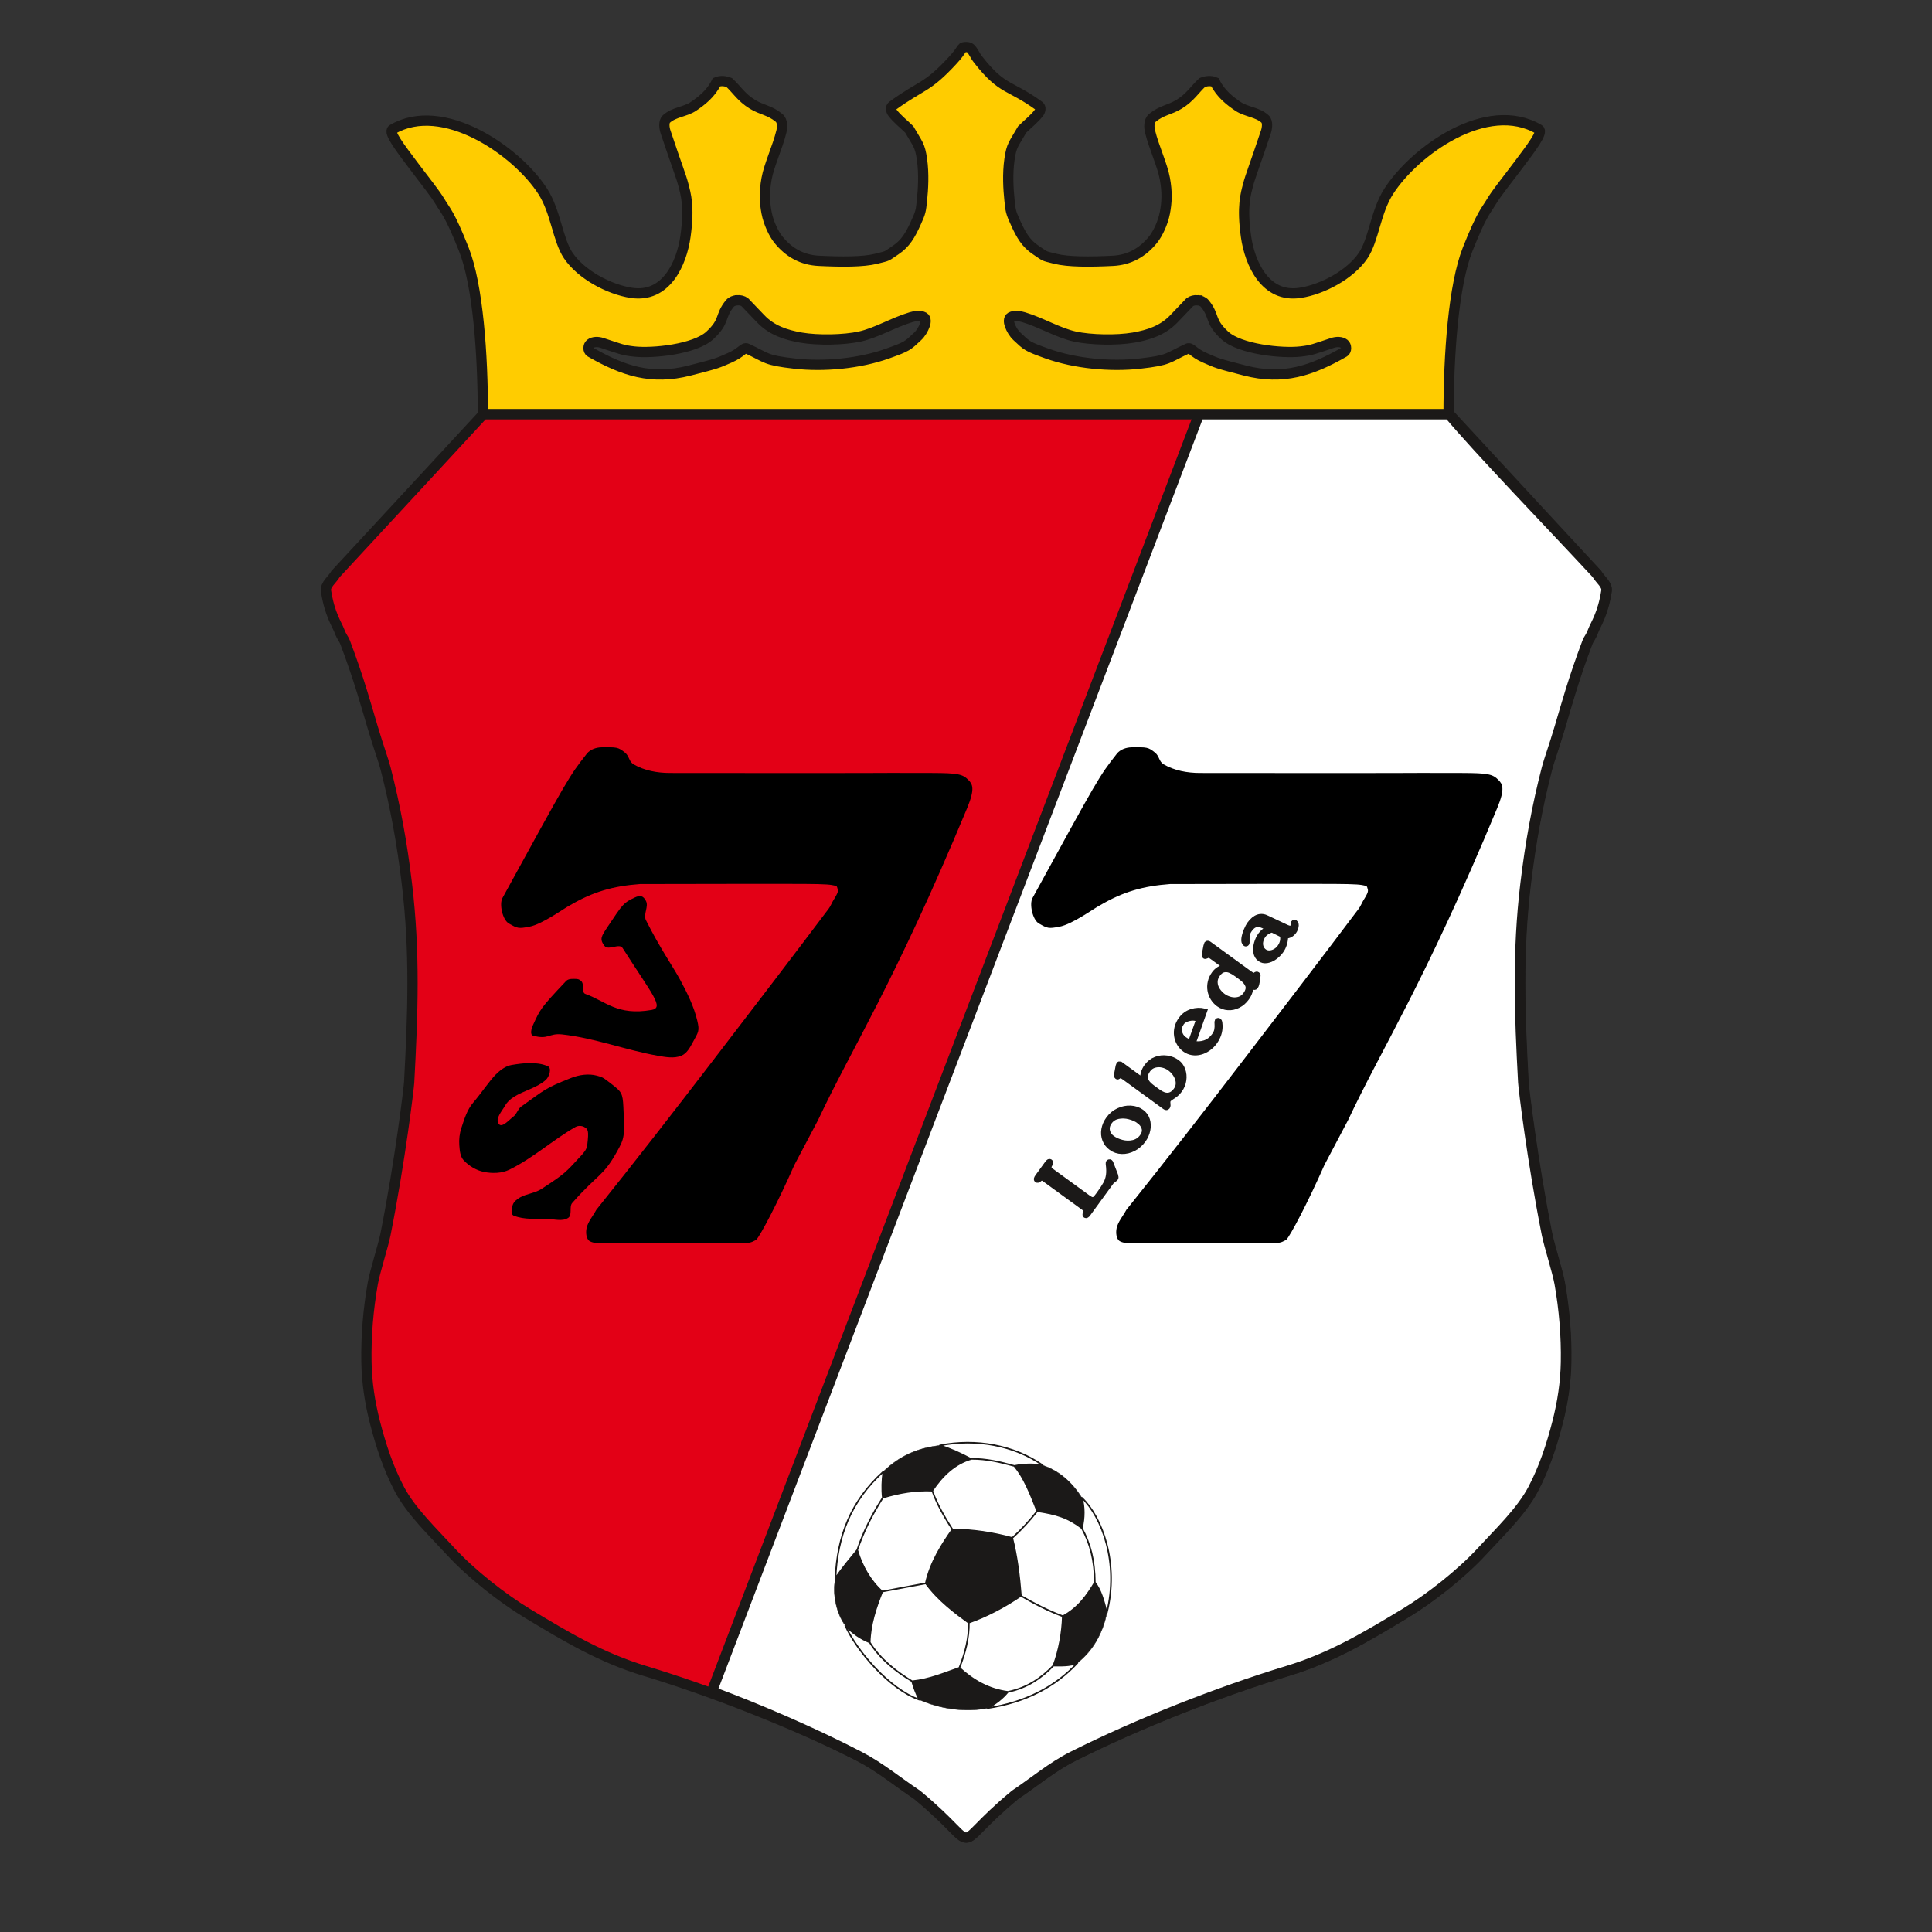 <?xml version="1.0" encoding="UTF-8" standalone="no"?>
<svg
   version="1.1"
   id="svg2"
   viewBox="0 0 1052.362 1052.362"
   height="297mm"
   width="297mm"
   sodipodi:docname="Wappen_SV_Lobeda_77.svg"
   inkscape:version="1.2.1 (9c6d41e410, 2022-07-14)"
   xmlns:inkscape="http://www.inkscape.org/namespaces/inkscape"
   xmlns:sodipodi="http://sodipodi.sourceforge.net/DTD/sodipodi-0.dtd"
   xmlns="http://www.w3.org/2000/svg"
   xmlns:svg="http://www.w3.org/2000/svg"
   xmlns:rdf="http://www.w3.org/1999/02/22-rdf-syntax-ns#"
   xmlns:cc="http://creativecommons.org/ns#"
   xmlns:dc="http://purl.org/dc/elements/1.1/">
  <rect x="0" y="0" width="1052.362" height="1052.362" fill="#333333" stroke="none"/>
  <sodipodi:namedview
     id="namedview36"
     pagecolor="#ffffff"
     bordercolor="#666666"
     borderopacity="1.0"
     inkscape:showpageshadow="2"
     inkscape:pageopacity="0.0"
     inkscape:pagecheckerboard="0"
     inkscape:deskcolor="#d1d1d1"
     inkscape:document-units="mm"
     showgrid="false"
     inkscape:zoom="0.5946522"
     inkscape:cx="827.37439"
     inkscape:cy="412.84637"
     inkscape:window-width="1920"
     inkscape:window-height="1130"
     inkscape:window-x="-6"
     inkscape:window-y="-6"
     inkscape:window-maximized="1"
     inkscape:current-layer="svg2"
     showguides="true" />
  <defs
     id="defs4" />
  <path
     id="path4595-4"
     style="fill:#e30016;fill-rule:evenodd;stroke:#1b1918;stroke-width:5.592;stroke-linecap:butt;stroke-linejoin:miter;stroke-dasharray:none"
     d="M 789.241,225.552 H 263.369 c 0,0 -55.025,59.538 -80.537,87.048 -1.789,3.131 -5.78,5.868 -5.255,9.282 1.959,12.74 6.039,18.37 7.339,21.865 1.3,3.495 2.319,4.136 3.062,6.094 7.443,19.628 11.631,34.92 14.958,46.117 3.326,11.196 5.967,18.253 7.072,22.548 5.34,20.758 8.936,40.401 11.631,62.851 4.489,37.406 3.258,70.663 1.23,108.252 -0.143,2.647 -4.776,42.02 -12.861,82.645 -1.216,6.11 -5.841,20.552 -6.932,26.728 -2.521,14.257 -3.723,28.7 -3.468,43.055 0.195,10.958 1.872,21.941 4.587,32.543 3.246,12.68 7.358,25.198 13.42,36.68 6.349,12.026 18.568,23.672 27.845,33.774 11.05,12.034 28.193,25.548 41.825,33.774 21.368,12.895 40.144,24.123 63.856,31.313 37.385,11.335 81.72,28.782 117.2,46.633 11.304,5.688 21.024,13.979 31.425,20.912 19.682,16.328 22.765,23.262 26.616,23.262 3.851,0 6.934,-6.934 26.616,-23.262 10.4,-6.934 20.12,-15.225 31.425,-20.912 35.48,-17.851 79.815,-35.298 117.2,-46.633 23.712,-7.19 42.488,-18.418 63.856,-31.313 13.632,-8.226 30.775,-21.74 41.825,-33.774 9.276,-10.102 21.498,-21.748 27.847,-33.774 6.062,-11.482 10.174,-24 13.42,-36.68 2.714,-10.602 4.39,-21.585 4.585,-32.543 0.255,-14.355 -0.947,-28.798 -3.468,-43.055 -1.091,-6.175 -5.716,-20.618 -6.932,-26.728 -8.086,-40.625 -12.719,-79.998 -12.861,-82.645 -2.028,-37.589 -3.259,-70.846 1.23,-108.252 2.695,-22.45 6.291,-42.093 11.631,-62.851 1.105,-4.294 3.745,-11.351 7.072,-22.548 3.327,-11.197 7.515,-26.489 14.958,-46.117 0.742,-1.958 1.761,-2.599 3.062,-6.094 1.3,-3.495 5.38,-9.124 7.339,-21.865 0.525,-3.414 -3.466,-6.15 -5.255,-9.282 -25.513,-27.511 -80.537,-87.048 -80.537,-87.048 z"
     sodipodi:nodetypes="cccccccccsscsccsccccsccccsssscccssssscccc" />
  <path
     id="path4597"
     style="fill:#ffffff;fill-rule:evenodd;stroke:#1b1918;stroke-width:5.592;stroke-linecap:butt;stroke-linejoin:miter;stroke-dasharray:none"
     d="m 653.135,225.561 -265.398,695.834 c 27.494,10.275 56.163,22.794 80.403,35.366 11.234,5.826 21.024,13.979 31.425,20.913 19.682,16.327 22.765,23.261 26.616,23.261 3.851,0 6.934,-6.934 26.616,-23.261 10.4,-6.934 20.12,-15.225 31.425,-20.913 35.481,-17.851 79.814,-35.299 117.2,-46.634 23.712,-7.19 42.488,-18.418 63.856,-31.313 13.632,-8.226 30.775,-21.739 41.825,-33.773 9.276,-10.102 21.497,-21.747 27.846,-33.773 6.062,-11.482 10.174,-24.001 13.42,-36.681 2.714,-10.602 4.39,-21.585 4.585,-32.543 0.255,-14.355 -0.946,-28.798 -3.467,-43.055 -1.091,-6.175 -5.718,-20.618 -6.934,-26.728 -8.086,-40.625 -12.718,-79.997 -12.861,-82.644 -2.028,-37.589 -3.259,-70.848 1.23,-108.253 2.695,-22.45 6.29,-42.092 11.631,-62.85 1.105,-4.295 3.747,-11.351 7.073,-22.548 3.327,-11.197 7.515,-26.489 14.958,-46.117 0.742,-1.958 1.761,-2.6 3.061,-6.095 1.3,-3.495 5.38,-9.123 7.339,-21.863 0.525,-3.414 -3.467,-6.151 -5.256,-9.282 -25.513,-27.511 -64.078,-67.364 -80.536,-87.048 z" />
  <path
     id="path4599"
     style="fill:#000000;fill-rule:evenodd;stroke-width:1.553"
     d="m 617.303,677.202 c -2.514,0.005 -5.283,0.021 -7.286,-1.09 -1.998,-1.109 -2.309,-4.667 -1.794,-7.111 0.752,-3.568 3.486,-6.583 5.291,-9.981 21.472,-26.795 42.675,-54.103 63.733,-81.565 21.058,-27.461 42.151,-54.943 62.861,-82.492 0.917,-1.22 1.482,-2.684 2.25,-4.04 0.769,-1.356 1.67,-2.666 2.335,-4.124 0.585,-1.283 0.491,-2.043 0.283,-2.568 -0.211,-0.531 -0.208,-1.537 -0.988,-1.717 -5.89,-1.353 -5.807,-1.11 -106.653,-0.972 -14.582,1.098 -25.52,4.133 -38.247,11.631 -2.63,1.221 -14.837,10.296 -22.143,11.631 -5.721,1.044 -6.267,0.992 -11.071,-1.789 -3.438,-1.991 -5.29,-10.543 -3.467,-13.867 36.113,-65.828 36.083,-66.026 45.963,-78.618 1.795,-2.287 5.1,-3.437 8.052,-3.467 8.239,-0.085 8.92,-0.185 12.749,2.908 2.456,1.983 2.012,4.795 4.697,6.374 5.751,3.383 12.902,4.689 19.682,4.697 142.662,0.177 95.465,-0.137 142.809,0 14.156,0.041 16.687,0.619 19.822,3.79 2.225,2.25 3.811,4.605 -0.699,15.445 -39.934,95.985 -62.626,130.284 -81.19,169.873 l -12.861,24.379 c -4.641,10.512 -9.283,20.13 -13.043,27.412 -3.761,7.283 -6.64,12.232 -7.758,13.406 -0.757,0.372 -1.526,0.809 -2.269,1.116 -0.95,0.393 -2.116,0.559 -3.043,0.561 z" />
  <path
     id="path4601"
     style="fill:#000000;fill-rule:evenodd;stroke-width:1.553"
     d="m 298.392,663.959 c -6.172,-0.21 -12.723,0.567 -18.564,-1.789 -1.766,-0.712 -1.199,-3.894 -0.559,-5.815 0.6,-1.8 2.304,-3.164 4.026,-4.138 3.543,-2.003 8.098,-2.286 11.631,-4.585 13.216,-8.604 13.089,-8.955 21.472,-18.005 1.499,-1.618 3.184,-3.473 3.467,-5.815 0.98,-8.105 0.47,-8.768 -1.677,-9.953 -1.371,-0.756 -3.337,-0.775 -4.697,0 -12.368,7.053 -23.085,16.929 -36.01,23.261 -4.128,2.023 -9.241,2.155 -13.867,1.23 -4.176,-0.835 -8.171,-3.257 -11.071,-6.374 -1.904,-2.047 -2.13,-5.269 -2.348,-8.164 -0.237,-3.14 0.118,-6.393 1.118,-9.394 1.598,-4.794 3.077,-9.939 6.486,-13.867 3.834,-4.417 8.877,-11.896 12.19,-15.209 2.374,-2.374 5.356,-4.695 8.723,-5.256 6.402,-1.067 13.614,-1.929 19.682,0.671 2.282,0.978 0.829,5.754 -1.118,7.493 -4.888,4.364 -11.874,5.736 -17.446,9.282 -1.868,1.188 -3.618,2.764 -4.697,4.697 -1.672,2.995 -5.559,7.056 -3.467,9.953 1.757,2.433 5.651,-2.237 8.164,-4.138 1.713,-1.296 2.204,-3.959 4.026,-5.256 13.037,-9.284 12.862,-9.974 27.287,-15.656 4.277,-1.685 9.424,-2.459 13.979,-1.23 3.206,0.865 3.201,0.863 8.164,4.697 5.239,4.048 5.913,4.913 6.263,12.19 0.786,16.347 0.662,17.068 -3.467,24.491 -7.665,13.782 -10.211,11.88 -24.379,27.958 -1.829,2.075 0.197,6.582 -2.237,8.164 -3.096,2.012 -7.377,0.685 -11.071,0.559 z" />
  <path
     id="path4603"
     style="fill:#000000;fill-rule:evenodd;stroke-width:1.553"
     d="m 358.335,575.063 c -17.477,-3.078 -34.453,-9.683 -52.225,-11.631 -7.109,-0.779 -7.356,3.044 -15.768,0.671 -1.829,-0.516 -0.843,-3.988 0,-5.815 3.947,-8.551 3.837,-8.932 18.005,-23.932 1.325,-1.403 3.755,-1.198 5.815,-1.118 1.054,0.041 2.317,0.734 2.908,1.789 1.073,1.917 -0.31,5.63 1.789,6.374 11.162,3.958 17.27,11.971 36.01,8.723 7.162,-1.241 0.425,-8.326 -15.768,-33.773 -1.75,-2.75 -7.792,1.575 -9.841,-1.118 -2.864,-3.764 -1.689,-5.294 1.789,-10.512 8.254,-12.381 8.494,-12.902 14.538,-15.768 3.132,-1.486 4.704,-1.141 6.263,1.789 1.628,3.06 -1.608,7.315 0,10.512 7.99,15.885 14.702,25.172 18.676,32.543 3.784,7.019 7.431,14.342 9.282,22.143 1.342,5.658 0.634,6.114 -2.348,11.631 -1.545,2.86 -3.281,6.245 -6.374,7.493 -3.941,1.59 -8.564,0.737 -12.749,0 z" />
  <path
     id="path4605"
     style="fill:#000000;fill-rule:evenodd;stroke-width:1.553"
     d="m 328.58,677.202 c -2.514,0.005 -5.283,0.021 -7.286,-1.09 -1.998,-1.109 -2.309,-4.667 -1.794,-7.111 0.752,-3.568 3.486,-6.583 5.291,-9.981 21.472,-26.795 42.675,-54.103 63.733,-81.565 21.058,-27.461 42.151,-54.943 62.86,-82.492 0.917,-1.22 1.482,-2.684 2.25,-4.04 0.769,-1.356 1.67,-2.666 2.335,-4.124 0.585,-1.283 0.491,-2.043 0.283,-2.568 -0.211,-0.531 -0.208,-1.537 -0.988,-1.717 -5.89,-1.353 -5.807,-1.11 -106.653,-0.972 -14.582,1.098 -25.52,4.133 -38.247,11.631 -2.63,1.221 -14.837,10.296 -22.143,11.631 -5.721,1.044 -6.266,0.992 -11.071,-1.789 -3.438,-1.991 -5.29,-10.543 -3.467,-13.867 36.113,-65.828 36.083,-66.026 45.963,-78.618 1.795,-2.287 5.1,-3.437 8.052,-3.467 8.24,-0.085 8.92,-0.185 12.749,2.908 2.456,1.983 2.012,4.795 4.697,6.374 5.751,3.383 12.902,4.689 19.682,4.697 142.662,0.177 95.465,-0.137 142.809,0 14.156,0.041 16.687,0.619 19.823,3.79 2.225,2.25 3.811,4.605 -0.699,15.445 -39.934,95.985 -62.626,130.284 -81.19,169.873 l -12.861,24.379 c -4.641,10.512 -9.282,20.13 -13.042,27.412 -3.76,7.283 -6.64,12.232 -7.758,13.406 -0.757,0.372 -1.526,0.809 -2.269,1.116 -0.95,0.393 -2.116,0.559 -3.043,0.561 z" />
  <path
     id="path4607"
     style="fill:#ffffff;fill-rule:evenodd;stroke:#1b1918;stroke-width:0.861;stroke-linecap:round;stroke-linejoin:round;stroke-dasharray:none"
     d="m 548.996,921.569 c 10.457,-2.051 18.782,-7.959 24.792,-14.295 4.243,-0.02 9.056,0.264 13.117,-1.502 -11.919,12.893 -28.223,21.523 -48.893,24.629 4.853,-2.741 8.081,-5.32 10.985,-8.833 z m -75.249,-26.945 c 6.071,9.564 14.761,16.081 23.086,21.178 0.873,3.248 2.356,7.086 3.899,10.01 -16.65,-5.969 -34.315,-27.005 -40.304,-40.406 3.939,4.183 8.162,7.107 13.319,9.218 z m -6.802,-50.335 c 3.472,-10.579 8.406,-19.634 13.909,-28.507 -0.508,-4.63 -0.325,-9.584 0.305,-14.173 -17.787,16.061 -25.056,35.249 -26.071,58.01 3.715,-5.625 7.797,-10.315 11.858,-15.33 z m 55.614,64.203 c 3.31,-8.101 5.34,-17.035 5.178,-24.508 -7.33,-5.32 -16.853,-12.406 -23.411,-21.543 -8.041,1.421 -16.203,3.066 -23.756,4.467 -3.614,8.995 -6.62,18.213 -6.823,27.715 5.706,9.077 14.233,15.878 23.107,21.178 9.766,-1.015 17.441,-4.467 25.706,-7.31 z m 5.116,-24.629 c 9.807,-3.411 19.736,-8.731 28.426,-14.619 7.269,4.244 15.046,8.203 22.802,11.107 -0.244,8.812 -1.949,18.518 -5.117,26.924 -6.701,6.843 -14.152,12.081 -24.792,14.295 -10.518,-1.381 -18.924,-6.274 -26.376,-13.097 3.066,-8.264 5.259,-15.635 5.056,-24.609 z m 61.624,-51.492 c 4.467,8.142 7.005,17.787 7.066,29.563 3.33,4.284 4.833,9.99 6.518,16.528 6.822,-26.964 -2.66,-52.324 -13.625,-62.64 1.421,4.63 1.462,11.127 0.041,16.548 z m -37.929,5.36 c 4.913,-4.406 9.563,-9.503 13.604,-14.62 10.233,1.523 16.751,3.411 24.325,9.279 4.63,8.71 6.924,17.035 7.066,29.543 -4.142,6.904 -8.893,13.848 -17.462,18.457 -8.041,-3.005 -15.492,-6.863 -22.802,-11.167 -0.853,-10.842 -2.234,-21.848 -4.731,-31.492 z m -39.411,-50.396 c 5.644,1.726 11.573,4.447 16.873,7.31 8.284,-0.162 16.305,1.766 23.695,3.858 5.178,-1.036 10.295,-1.096 15.411,-0.386 -15.411,-10.782 -36.203,-14.761 -55.979,-10.782 z m 6.842,45.767 c -4.223,-6.457 -8.832,-14.619 -10.985,-21.137 5.543,-8.264 12.365,-14.741 21.32,-17.32 8.69,-0.061 15.898,1.848 23.39,3.858 5.259,6.315 8.569,14.701 12.447,24.609 -4.244,5.36 -8.386,9.888 -13.604,14.62 -10.376,-2.843 -21.381,-4.548 -32.569,-4.63 z m -14.538,29.36 c 2.599,-11.715 8.975,-21.502 14.498,-29.36 -4.061,-6.457 -8.224,-13.3 -10.944,-21.137 -9.198,-0.386 -17.767,1.015 -26.904,3.797 -5.625,8.609 -10.457,18.274 -13.97,28.528 2.579,9.077 7.533,17.239 13.625,22.62 7.898,-1.401 15.797,-3.026 23.695,-4.447 z" />
  <path
     id="path4609"
     style="fill:#1b1918;fill-rule:evenodd;stroke:#1b1918;stroke-width:0.211;stroke-linecap:round;stroke-linejoin:round;stroke-dasharray:none"
     d="m 522.722,908.513 c 8.243,7.756 17.746,12.061 26.314,13.076 -2.903,3.533 -6.497,6.315 -10.924,8.812 -12.65,2.457 -26.335,0.365 -37.36,-4.609 -1.563,-2.985 -2.964,-6.619 -3.878,-9.99 8.69,-0.731 17.807,-4.549 25.848,-7.289 z M 460.448,885.406 c 4.122,4.609 8.345,6.863 13.319,9.218 0.244,-10.355 3.513,-19.248 6.802,-27.715 -6.091,-5.665 -10.802,-13.178 -13.604,-22.62 -4.02,4.934 -8.061,9.503 -11.878,15.33 -1.868,8.69 0.589,19.39 5.36,25.786 z m 118.457,-5.015 c 7.919,-4.243 12.67,-10.396 17.462,-18.436 3.452,4.264 5.036,11.005 6.558,16.487 -2.152,10.944 -7.533,20.629 -16.041,27.33 -3.675,1.644 -8.223,1.502 -13.116,1.523 3.31,-8.934 4.893,-18.031 5.137,-26.904 z m -26.376,-81.888 c 5.259,6.315 8.934,15.493 12.447,24.609 8.569,1.462 15.858,2.599 24.284,9.259 1.503,-5.584 1.401,-11.634 0,-16.548 -5.584,-8.873 -12.731,-14.842 -21.401,-17.705 -5.117,-0.771 -10.315,-0.609 -15.33,0.386 z m -71.634,17.259 c 8.67,-2.68 17.807,-4.203 26.924,-3.797 5.847,-9.076 13.746,-15.228 21.076,-17.259 -5.482,-2.924 -10.842,-5.462 -16.934,-7.371 -11.614,1.32 -21.502,5.279 -30.802,14.234 -0.589,4.589 -0.853,9.462 -0.264,14.193 z m 23.37,46.7 c 2.843,-11.655 8.305,-20.589 14.498,-29.36 11.553,0.081 22.01,1.665 32.589,4.65 2.538,9.584 3.878,20.853 4.731,31.492 -8.954,6.254 -18.66,11.168 -28.426,14.599 -8.406,-6.051 -17.3,-12.954 -23.391,-21.381 z" />
  <path
     id="path4611"
     style="fill:#1b1918;fill-rule:evenodd;stroke:#1b1918;stroke-width:2.796;stroke-linecap:butt;stroke-linejoin:miter;stroke-dasharray:none"
     d="m 572.761,637.81 19.939,14.511 c 0.926,0.674 1.669,1.047 2.237,1.123 0.568,0.077 1.095,-0.095 1.572,-0.519 0.477,-0.424 1.116,-1.187 1.919,-2.289 1.742,-2.393 3.012,-4.313 3.813,-5.776 0.801,-1.464 1.322,-3.036 1.563,-4.704 0.246,-1.676 0.199,-3.745 -0.129,-6.213 -0.034,-0.302 0.006,-0.561 0.11,-0.776 0.097,-0.133 0.244,-0.219 0.44,-0.269 0.195,-0.051 0.365,-0.024 0.517,0.087 0.138,0.1 0.261,0.31 0.36,0.623 l 2.533,6.54 c 0.261,0.804 0.296,1.335 0.107,1.596 -0.206,0.283 -0.6,0.636 -1.194,1.046 -0.6,0.418 -1.007,0.773 -1.236,1.088 l -12.619,17.339 c -0.596,0.819 -1.088,1.088 -1.475,0.807 -0.221,-0.161 -0.25,-0.557 -0.107,-1.174 0.149,-0.627 0.203,-1.166 0.161,-1.63 -0.042,-0.451 -0.395,-0.925 -1.044,-1.397 l -21.197,-15.426 c -0.822,-0.599 -1.424,-0.832 -1.812,-0.705 -0.383,0.119 -0.809,0.387 -1.274,0.808 -0.466,0.408 -0.877,0.494 -1.223,0.243 -0.38,-0.277 -0.224,-0.898 0.464,-1.843 l 5.335,-7.331 c 0.59,-0.811 1.081,-1.08 1.461,-0.803 0.145,0.105 0.234,0.23 0.254,0.377 0.026,0.152 0.009,0.32 -0.051,0.505 -0.067,0.18 -0.142,0.354 -0.236,0.527 -0.093,0.173 -0.182,0.338 -0.253,0.478 -0.367,0.708 -0.442,1.305 -0.212,1.773 0.23,0.468 0.653,0.933 1.275,1.385 z m 49.084,-32.158 c 1.52,1.106 2.561,2.538 3.115,4.302 0.561,1.77 0.636,3.643 0.217,5.627 -0.406,1.981 -1.23,3.826 -2.462,5.519 -1.416,1.945 -3.161,3.457 -5.229,4.542 -2.08,1.087 -4.213,1.607 -6.392,1.551 -2.178,-0.056 -4.122,-0.712 -5.849,-1.968 -1.582,-1.152 -2.722,-2.607 -3.412,-4.374 -0.697,-1.772 -0.869,-3.656 -0.529,-5.661 0.339,-2.005 1.176,-3.926 2.5,-5.744 1.438,-1.977 3.249,-3.478 5.421,-4.486 2.17,-1.022 4.4,-1.471 6.668,-1.35 2.268,0.122 4.253,0.807 5.953,2.044 z m -1.514,4.956 c -1.368,-0.996 -3.09,-1.766 -5.163,-2.3 -2.068,-0.541 -4.1,-0.611 -6.077,-0.219 -1.976,0.406 -3.531,1.381 -4.665,2.94 -1.157,1.59 -1.571,3.205 -1.243,4.829 0.336,1.629 1.22,2.971 2.664,4.022 1.458,1.061 3.226,1.855 5.301,2.389 2.08,0.525 4.115,0.561 6.111,0.098 2.008,-0.464 3.625,-1.54 4.852,-3.225 1.175,-1.615 1.542,-3.165 1.102,-4.666 -0.44,-1.501 -1.403,-2.792 -2.882,-3.868 z m 7.065,-18.522 3.572,2.599 c 3.897,2.836 7.083,2.553 9.559,-0.849 0.767,-1.054 1.189,-2.157 1.271,-3.315 0.08,-1.17 -0.099,-2.288 -0.534,-3.375 -0.428,-1.082 -1.015,-2.076 -1.743,-2.979 -0.734,-0.895 -1.531,-1.657 -2.402,-2.29 -1.106,-0.804 -2.396,-1.383 -3.867,-1.73 -1.463,-0.342 -2.919,-0.317 -4.366,0.074 -1.44,0.397 -2.634,1.239 -3.58,2.538 -2.476,3.402 -1.779,6.51 2.09,9.326 z m -16.375,-11.917 11.482,8.357 c -0.287,-2.786 0.398,-5.323 2.059,-7.607 1.353,-1.858 3.026,-3.17 5.014,-3.927 1.995,-0.752 4.025,-0.972 6.1,-0.656 2.08,0.321 3.909,1.062 5.504,2.223 1.423,1.036 2.455,2.437 3.087,4.21 0.638,1.766 0.816,3.641 0.527,5.623 -0.284,1.973 -1.017,3.764 -2.186,5.371 -0.682,0.937 -1.356,1.674 -2.03,2.208 -0.668,0.525 -1.456,1.085 -2.356,1.67 -0.901,0.584 -1.454,1.025 -1.672,1.324 -0.229,0.315 -0.374,0.644 -0.413,0.988 -0.041,0.332 -0.037,0.719 0.014,1.143 0.059,0.428 0.072,0.788 0.059,1.066 -0.014,0.28 -0.117,0.553 -0.301,0.806 -0.326,0.449 -0.819,0.427 -1.481,-0.055 l -21.93,-15.96 c -0.794,-0.578 -1.418,-0.912 -1.886,-1.023 -0.461,-0.107 -0.818,-0.066 -1.064,0.141 -0.246,0.194 -0.438,0.355 -0.571,0.464 -0.132,0.109 -0.287,0.104 -0.467,-0.026 -0.366,-0.266 -0.45,-0.761 -0.246,-1.492 l 0.799,-4.249 c 0.196,-0.676 0.306,-1.03 0.329,-1.061 0.229,-0.315 0.772,-0.161 1.629,0.463 z m 38.855,-11.815 c 2.24,0.437 4.357,0.316 6.36,-0.346 2.002,-0.675 3.698,-1.958 5.09,-3.872 0.808,-1.11 1.304,-2.183 1.48,-3.21 0.183,-1.036 0.238,-2.056 0.16,-3.052 -0.072,-1.004 -0.066,-1.565 0.032,-1.699 0.109,-0.15 0.248,-0.241 0.424,-0.306 0.176,-0.053 0.326,-0.027 0.45,0.063 0.29,0.211 0.474,0.525 0.531,0.94 0.064,0.42 0.119,1.013 0.144,1.791 0.084,3.181 -0.893,6.179 -2.939,8.991 -0.992,1.362 -2.17,2.516 -3.522,3.459 -1.352,0.943 -2.774,1.619 -4.267,2.001 -1.5,0.39 -2.977,0.46 -4.443,0.224 -1.468,-0.249 -2.81,-0.816 -4.039,-1.711 -1.202,-0.875 -2.184,-1.951 -2.947,-3.241 -0.768,-1.281 -1.257,-2.672 -1.477,-4.17 -0.221,-1.497 -0.146,-3.009 0.229,-4.555 0.381,-1.541 1.085,-3.016 2.117,-4.434 1.513,-2.079 3.453,-3.497 5.804,-4.244 2.358,-0.741 4.704,-0.828 7.052,-0.263 z m -1.434,-0.454 3.791,-10.611 c 0.077,-0.208 0.172,-0.44 0.278,-0.701 0.098,-0.265 0.165,-0.518 0.183,-0.746 0.018,-0.228 -0.038,-0.413 -0.148,-0.552 -0.697,-0.508 -1.631,-0.765 -2.804,-0.765 -1.174,9.4e-4 -2.333,0.229 -3.479,0.685 -1.15,0.463 -2.003,1.083 -2.565,1.855 -1.135,1.559 -1.535,3.183 -1.219,4.883 0.33,1.697 1.182,3.052 2.57,4.063 1.03,0.749 2.158,1.377 3.391,1.889 z m 32.945,-31.256 c 0.03,2.515 -0.737,4.848 -2.302,6.997 -1.295,1.78 -2.843,3.122 -4.643,4.028 -1.801,0.906 -3.642,1.301 -5.529,1.179 -1.894,-0.113 -3.622,-0.744 -5.177,-1.876 -1.223,-0.89 -2.232,-1.987 -3.034,-3.28 -0.795,-1.29 -1.329,-2.69 -1.591,-4.218 -0.255,-1.523 -0.21,-3.067 0.157,-4.631 0.354,-1.561 1.05,-3.054 2.087,-4.48 1.513,-2.079 3.591,-3.336 6.221,-3.771 l -7.628,-5.551 c -0.684,-0.498 -1.222,-0.733 -1.618,-0.696 -0.397,0.037 -0.798,0.167 -1.202,0.402 -0.405,0.223 -0.711,0.266 -0.911,0.119 -0.29,-0.211 -0.332,-0.675 -0.122,-1.401 l 0.812,-4.179 c 0.164,-0.675 0.277,-1.063 0.328,-1.134 0.097,-0.134 0.168,-0.203 0.219,-0.214 0.284,-0.215 0.698,-0.13 1.258,0.277 l 0.87,0.634 20.768,15.114 c 0.912,0.664 1.635,1.094 2.175,1.282 0.389,0.162 0.802,0.089 1.249,-0.236 0.461,-0.4 0.839,-0.485 1.143,-0.264 0.283,0.206 0.378,0.54 0.285,1.002 -0.083,0.361 -0.174,0.994 -0.281,1.88 -0.105,0.886 -0.229,1.652 -0.377,2.29 -0.141,0.644 -0.364,1.168 -0.674,1.593 -0.321,0.442 -0.834,0.406 -1.525,-0.097 -0.166,-0.121 -0.353,-0.269 -0.583,-0.461 -0.224,-0.187 -0.349,-0.29 -0.377,-0.31 z m -5.341,-4.176 -2.481,-1.805 c -1.243,-0.905 -2.429,-1.599 -3.543,-2.073 -1.107,-0.468 -2.247,-0.586 -3.43,-0.34 -1.171,0.244 -2.252,1.047 -3.249,2.417 -1.043,1.433 -1.54,2.914 -1.486,4.423 0.056,1.522 0.506,2.921 1.346,4.207 0.846,1.291 1.874,2.376 3.097,3.266 1.154,0.84 2.493,1.453 4.005,1.831 1.519,0.382 3.008,0.37 4.474,-0.033 1.465,-0.402 2.688,-1.283 3.667,-2.63 1.387,-1.905 1.781,-3.594 1.195,-5.068 -0.586,-1.475 -1.785,-2.877 -3.595,-4.195 z m 24.215,-22.614 c -0.027,3.159 -0.874,5.892 -2.553,8.199 -0.917,1.26 -2.06,2.379 -3.416,3.356 -1.355,0.977 -2.757,1.582 -4.2,1.821 -1.449,0.234 -2.734,-0.063 -3.867,-0.888 -1.154,-0.84 -1.864,-2.042 -2.123,-3.604 -0.253,-1.569 -0.132,-3.216 0.361,-4.953 0.493,-1.737 1.223,-3.264 2.181,-4.58 1.066,-1.464 2.543,-2.653 4.441,-3.561 -0.755,-0.356 -1.637,-0.77 -2.66,-1.238 -1.016,-0.462 -1.926,-0.751 -2.736,-0.858 -0.797,-0.111 -1.621,0.049 -2.466,0.47 -0.844,0.421 -1.677,1.201 -2.496,2.327 -0.711,0.977 -1.147,1.924 -1.307,2.855 -0.154,0.923 -0.209,1.884 -0.162,2.894 0.046,0.996 0.009,1.585 -0.116,1.758 -0.097,0.133 -0.232,0.216 -0.395,0.266 -0.164,0.037 -0.301,0.022 -0.398,-0.049 -0.704,-0.513 -0.96,-1.469 -0.772,-2.874 0.194,-1.413 0.614,-2.878 1.256,-4.398 0.635,-1.526 1.228,-2.66 1.784,-3.424 2.957,-4.063 6.199,-5.149 9.725,-3.256 l 10.524,4.984 c 1.537,0.734 2.608,0.67 3.233,-0.188 0.195,-0.268 0.301,-0.66 0.312,-1.183 0.009,-0.535 0.054,-0.888 0.147,-1.074 0.092,-0.126 0.226,-0.222 0.389,-0.258 0.163,-0.051 0.313,-0.025 0.438,0.066 0.594,0.432 0.785,1.172 0.578,2.227 -0.207,1.054 -0.589,1.956 -1.139,2.713 -1.152,1.582 -2.677,2.4 -4.562,2.449 z m -7.401,-3.351 c -2.102,0.566 -3.681,1.573 -4.718,2.998 -0.716,0.985 -1.188,2.039 -1.421,3.158 -0.233,1.119 -0.181,2.181 0.161,3.176 0.33,0.999 0.933,1.811 1.797,2.44 0.801,0.583 1.73,0.862 2.791,0.826 1.061,-0.034 2.098,-0.34 3.103,-0.909 1.011,-0.577 1.835,-1.302 2.488,-2.2 1.536,-2.111 2.021,-4.346 1.446,-6.692 z" />
  <path
     id="path4613"
     style="fill:#ffcc00;fill-rule:evenodd;stroke:#1b1918;stroke-width:5.592;stroke-linecap:butt;stroke-linejoin:miter;stroke-dasharray:none"
     d="m 526.227,25.616 c -0.91,-0.011 -1.793,0.168 -2.064,0.557 -1.577,2.261 -2.248,3.459 -5.067,6.52 -14.458,15.708 -16.781,13.161 -33.102,25.051 -0.994,0.724 -0.663,2.566 0,3.466 2.627,3.565 6.262,6.264 9.282,9.283 4.697,8.164 5.806,8.484 6.934,16.326 1.128,7.842 0.62,16.273 0,22.143 -0.62,5.869 -0.596,6.499 -3.468,12.75 -2.871,6.25 -5.46,10.912 -10.959,14.539 -5.499,3.627 -3.407,2.921 -10.512,4.697 -7.105,1.776 -18.821,1.737 -31.313,1.119 -8.966,-0.444 -16.283,-4.445 -22.031,-11.631 -2.437,-3.046 -5.288,-8.882 -6.374,-14.539 -1.085,-5.656 -1.356,-11.101 0,-18.563 1.357,-7.462 5.91,-16.959 8.051,-25.611 0.564,-2.279 0.829,-5.794 -1.306,-7.568 -4.981,-4.138 -9.396,-4.256 -14.431,-7.344 -6.12,-3.754 -8.466,-7.983 -12.64,-11.858 -2.146,-0.859 -4.679,-1.177 -6.953,-0.187 -3.069,6.327 -8.347,10.341 -12.691,13.253 -4.344,2.912 -10.424,2.998 -14.579,6.769 -1.67,1.515 -1.127,5.097 -0.505,6.965 6.248,18.767 8.545,24.246 9.76,29.046 1.214,4.8 3.444,11.45 1.119,27.958 -2.066,14.665 -10.479,33.693 -29.524,30.753 -12.223,-1.887 -27.322,-9.954 -34.332,-20.352 -5.776,-8.568 -6.705,-23.708 -13.867,-34.893 -14.143,-22.089 -54.538,-49.885 -81.861,-33.772 -2.44,1.438 4.317,10.192 11.336,19.554 6.632,8.845 11.788,15.086 14.72,20.034 2.931,4.947 4.981,6.062 12.75,25.609 7.769,19.547 10.421,57.433 10.417,89.87 h 526.024 c -0.005,-32.437 2.648,-70.323 10.417,-89.87 7.769,-19.547 9.818,-20.662 12.75,-25.609 2.931,-4.947 8.088,-11.188 14.72,-20.034 7.019,-9.362 13.778,-18.115 11.338,-19.554 -28.366,-16.728 -67.81,11.827 -81.861,33.772 -7.161,11.185 -8.092,26.324 -13.868,34.893 -7.01,10.399 -22.109,18.465 -34.332,20.352 -19.045,2.94 -27.458,-16.088 -29.524,-30.753 -2.325,-16.508 -0.096,-23.158 1.119,-27.958 1.214,-4.8 3.514,-10.279 9.761,-29.046 0.622,-1.869 1.162,-5.45 -0.507,-6.965 -4.155,-3.771 -10.235,-3.857 -14.579,-6.769 -4.344,-2.912 -9.621,-6.926 -12.689,-13.253 -2.273,-0.991 -4.808,-0.672 -6.954,0.187 -4.174,3.874 -6.518,8.104 -12.638,11.858 -5.034,3.088 -9.451,3.207 -14.432,7.344 -2.134,1.773 -1.869,5.288 -1.306,7.568 2.141,8.652 6.697,18.149 8.053,25.611 1.357,7.462 1.085,12.907 0,18.563 -1.085,5.656 -3.939,11.493 -6.376,14.539 -5.748,7.186 -13.064,11.187 -22.029,11.631 -12.492,0.619 -24.208,0.657 -31.313,-1.119 -7.105,-1.776 -5.015,-1.07 -10.514,-4.697 -5.499,-3.627 -8.087,-8.288 -10.959,-14.539 -2.871,-6.25 -2.846,-6.88 -3.466,-12.75 -0.62,-5.869 -1.128,-14.301 0,-22.143 1.128,-7.842 2.235,-8.162 6.932,-16.326 3.019,-3.019 6.657,-5.718 9.283,-9.283 0.663,-0.9 0.994,-2.742 0,-3.466 -16.32,-11.889 -19.861,-8.23 -33.104,-25.051 -2.443,-3.103 -2.495,-4.567 -4.499,-6.491 -0.389,-0.373 -1.327,-0.575 -2.238,-0.586 z M 401.514,163.53 c 1.553,-0.105 3.148,0.269 4.208,1.1 l 8.624,9.011 c 5.943,6.211 13.46,8.785 22.068,10.269 9.104,1.569 23.3,1.296 31.934,-0.604 9.011,-1.983 18.352,-7.682 27.847,-10.512 2.25,-0.671 5.002,-1.155 7.046,0 1.28,0.723 1.008,2.869 0.558,4.138 -0.84,2.368 -2.194,4.655 -4.027,6.374 -5.402,5.064 -5.483,5.414 -16.328,9.282 -15.287,5.453 -34.539,7.282 -50.528,5.471 -16.369,-1.854 -14.719,-2.955 -26.038,-8.207 -1.817,-0.843 -2.853,2.207 -9.478,5.085 -6.625,2.877 -6.171,2.921 -21.874,6.934 -20.652,5.278 -36.074,0.177 -53.952,-10.091 -1.371,-0.787 -1.288,-3.468 -0.062,-4.448 1.668,-1.335 4.353,-1.223 6.374,-0.558 9.968,3.277 11.214,3.999 17.446,4.697 10.319,1.155 33.125,-1.237 41.265,-8.723 8.594,-7.903 5.235,-10.5 10.961,-17.446 0.892,-1.082 2.402,-1.665 3.955,-1.771 z m 250.745,0 c 1.553,0.105 3.064,0.689 3.955,1.771 5.725,6.946 2.367,9.544 10.961,17.446 8.14,7.486 30.946,9.878 41.265,8.723 6.232,-0.698 7.478,-1.419 17.446,-4.697 2.021,-0.664 4.706,-0.776 6.374,0.558 1.225,0.98 1.309,3.66 -0.062,4.448 -17.878,10.268 -33.3,15.369 -53.952,10.091 -15.703,-4.014 -15.249,-4.057 -21.874,-6.934 -6.625,-2.877 -7.661,-5.928 -9.478,-5.085 -11.319,5.252 -9.668,6.353 -26.038,8.207 -15.989,1.81 -35.241,-0.018 -50.528,-5.471 -10.844,-3.868 -10.925,-4.217 -16.328,-9.282 -1.833,-1.718 -3.186,-4.006 -4.026,-6.374 -0.45,-1.269 -0.722,-3.415 0.558,-4.138 2.044,-1.155 4.796,-0.671 7.046,0 9.495,2.83 18.836,8.529 27.847,10.512 8.634,1.9 22.829,2.173 31.934,0.604 8.608,-1.483 16.124,-4.058 22.068,-10.269 l 8.624,-9.011 c 1.059,-0.832 2.655,-1.206 4.208,-1.1 z" />
</svg>

